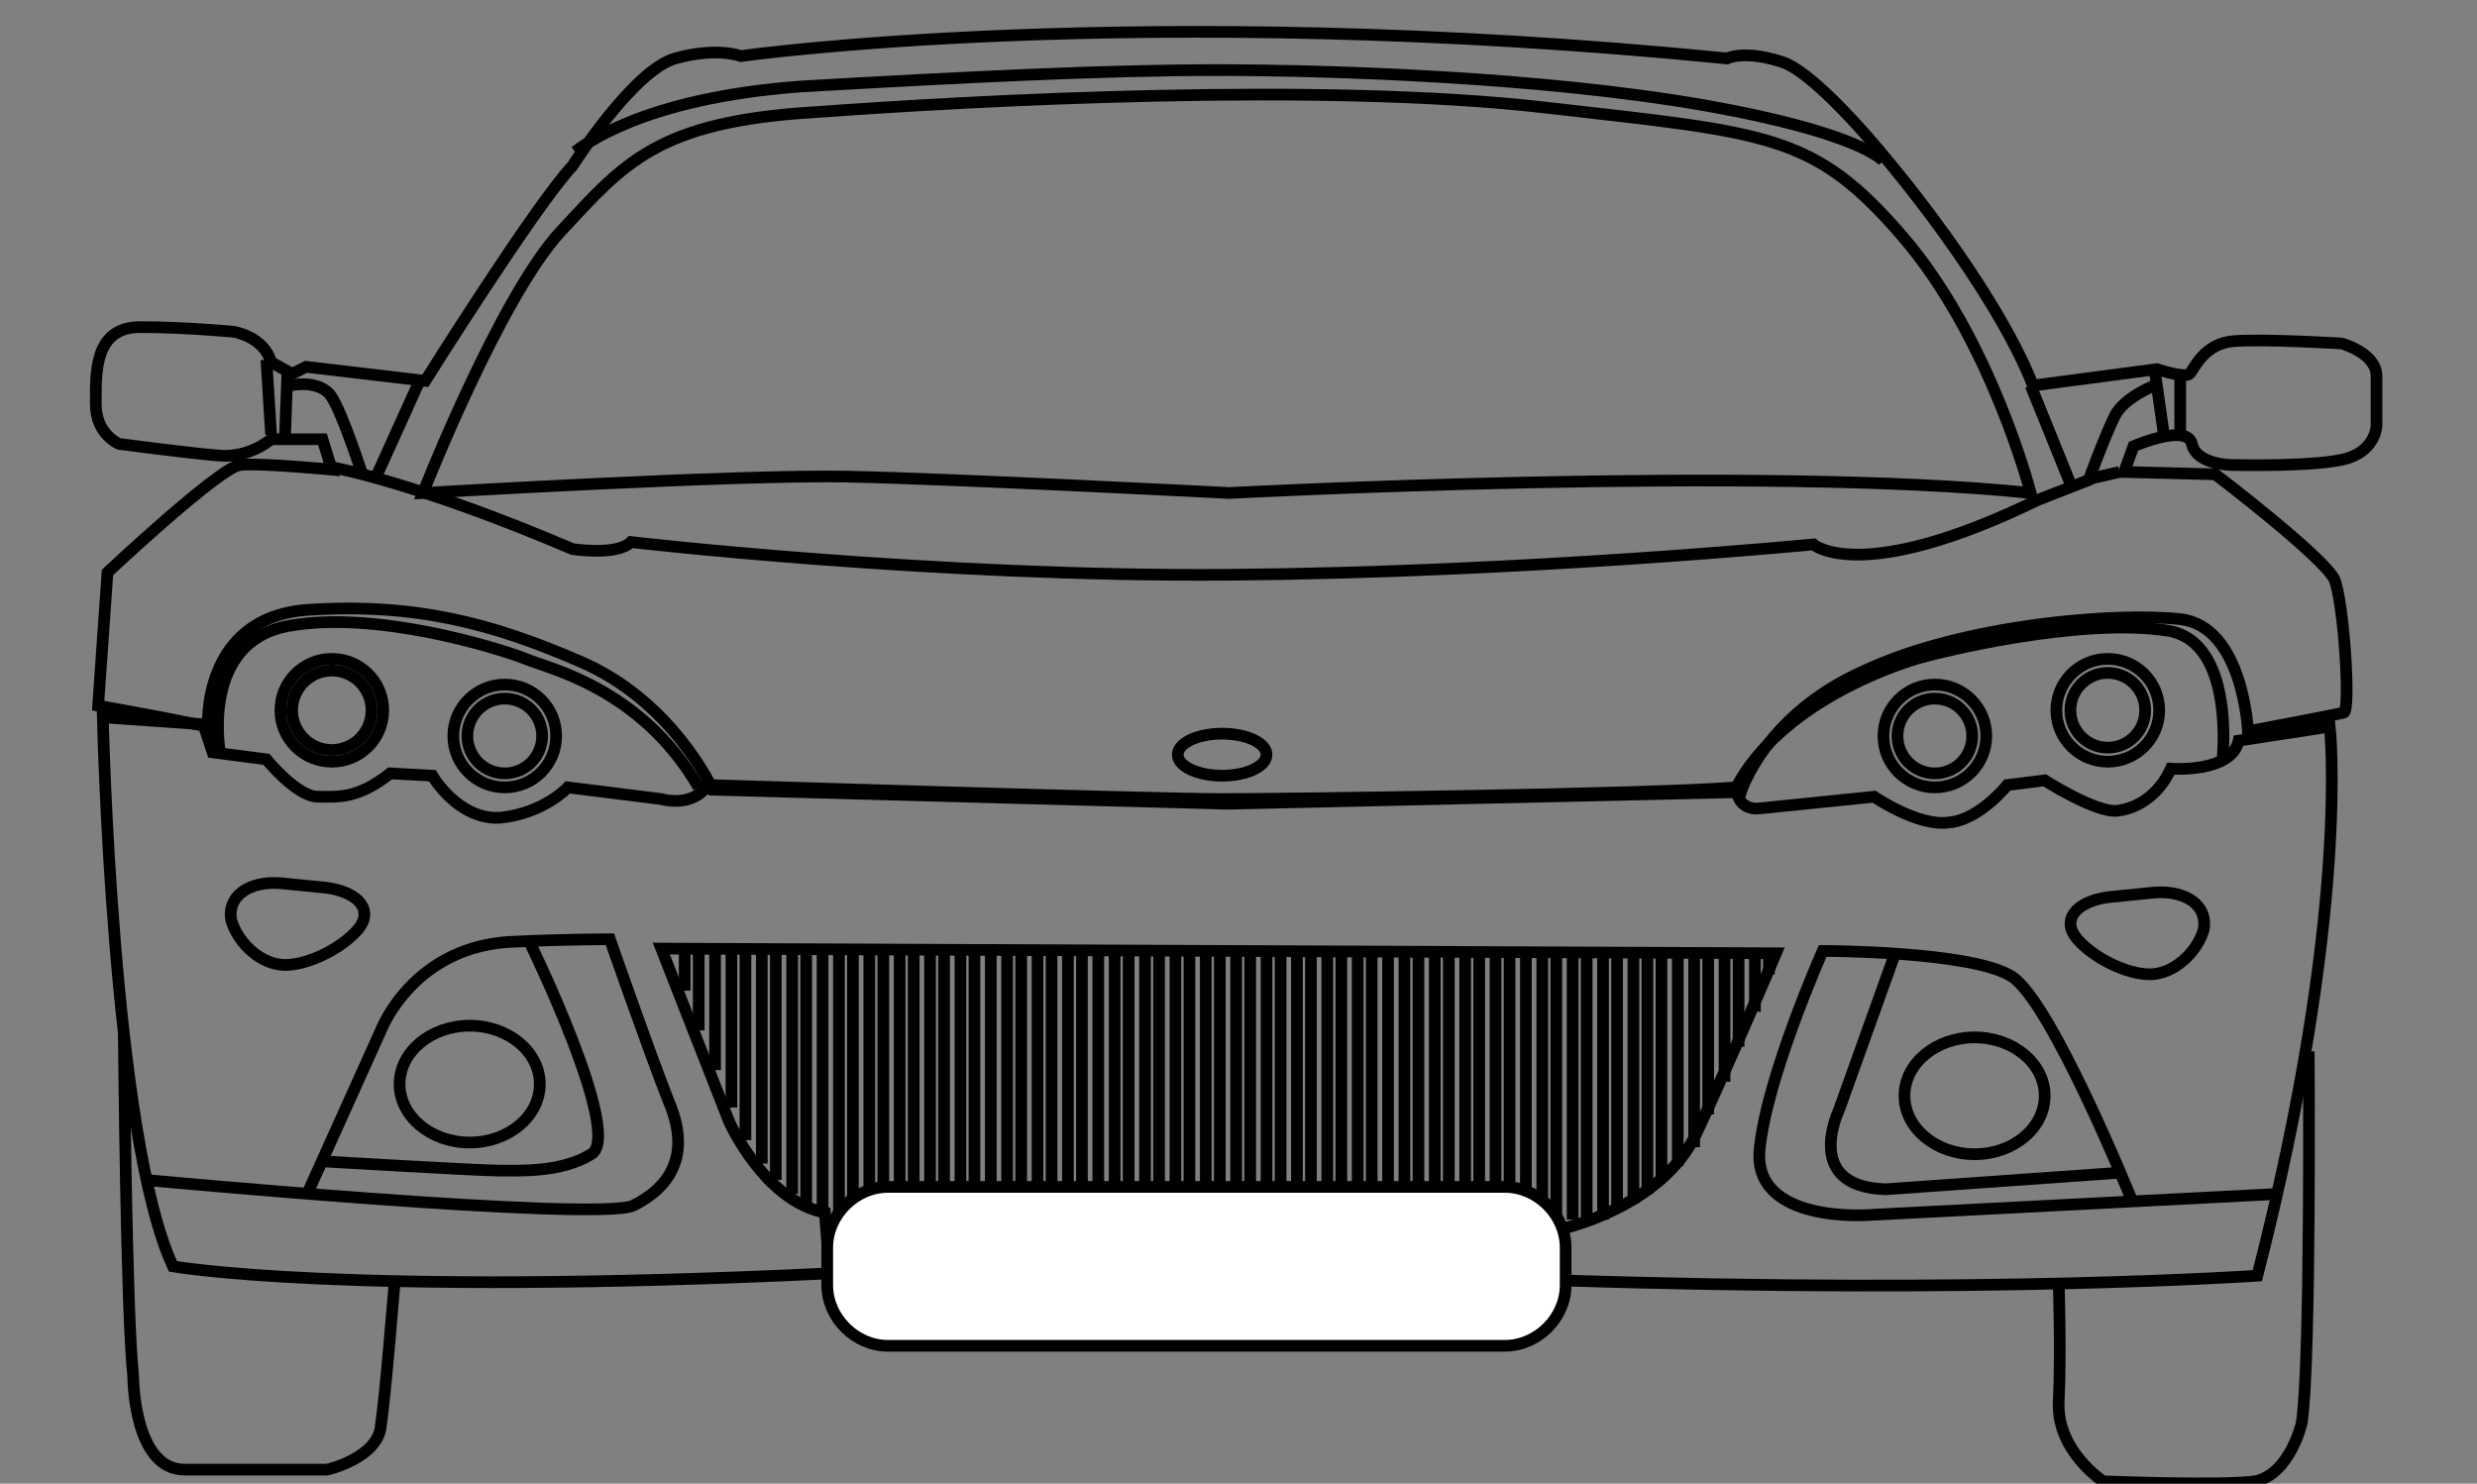 <?xml version="1.0" encoding="utf-8"?>
<!-- Generator: Adobe Illustrator 19.0.0, SVG Export Plug-In . SVG Version: 6.00 Build 0)  -->
<svg version="1.1" id="Layer_1" xmlns="http://www.w3.org/2000/svg" xmlns:xlink="http://www.w3.org/1999/xlink" x="0px" y="0px"
	 viewBox="-244 389.4 106 63.5" style="enable-background:new -244 389.4 106 63.5;" xml:space="preserve">
<rect x="-244" y="389.4" width="106" height="63.5" fill="#808080" stroke="none"/>
<g>
	<path style="fill:none;stroke:#000000;stroke-width:0.5;stroke-miterlimit:10;" d="M-208.5,443.9c-20.8,1-28.1-0.3-28.1-0.3
		c-2.6-5.6-3-23.5-3-23.5l4.3,0.3l0.4,1.2l2.3,0.3c0,0,1.3,1.6,2.2,1.6c0.9,0,1.7,0.1,3.1-1l1.8,0.1c0,0,1.1,1.9,2.9,1.8
		c1.9-0.2,2.9-1.3,2.9-1.3l4,0.5c0,0,1.3,0.4,2-0.6c0,0,19,0.6,22,0.6c2.7,0,18.3-0.2,22-0.5c0,0,0,1,1,0.9c1-0.1,4.9-0.5,4.9-0.5
		s1.9,1.3,3.2,1.1c1.3-0.1,2.5-1.6,2.5-1.6l1.6-0.2c0,0,2.2,1.4,3.1,1.3c0.9-0.1,1.8-0.7,2.3-1.8c0,0,2.6,0.2,2.9-1.2l3.9-0.6
		c0,0,0.9,7.9-3.1,23.5c0,0-11.5,0.8-29.8,0.2V442c0,0,4.3-0.9,5.8-4.1c1.5-3.2,3.4-7.7,3.4-7.7l-47.7-0.2l2.9,7.4
		c0,0,1.5,3.4,4.1,3.9L-208.5,443.9z"/>
	<path style="fill:none;stroke:#000000;stroke-width:0.5;stroke-miterlimit:10;" d="M-237.1,420.1l-2.7-0.5l0.4-5.7
		c0,0,4.9-4.6,5.7-4.6c0.7-0.1,3.9,0.2,3.9,0.2l-0.4-1.3h-2.2c0,0-0.9,0.8-2.2,0.7c-1.3-0.1-4.3-0.5-4.3-0.5s-1-0.4-1-1.7
		c0-1.3-0.1-3.3,1.9-3.3c1.9,0,4,0.2,4,0.2s1.3,0.2,1.6,1.3l0.9,0.5l0.6-0.3l5.1,0.6c0,0,4.7-7.5,6.3-9.2c0,0,2.6-4.1,4.4-4.6
		c1.8-0.5,2.8-0.1,2.8-0.1s16.9-2.4,42.2,0.1c0,0,0.8-0.4,2.5,0.2c1.6,0.7,4.4,4.2,4.4,4.2s4.5,5.3,6.2,9.6l5.3-0.7
		c0,0,1.2,0.4,1.4,0.2c0.2-0.2,0.6-1.3,1.9-1.4c1.3-0.1,4.6,0.1,4.6,0.1s1.5,0.4,1.5,1.4v2.1c0,0,0,1-1.2,1.4c-1.2,0.4-5,0.3-5,0.3
		s-1.5,0-1.7-0.9c-0.2-0.9-2.5,0.1-2.5,0.1l-0.4,1.1l3.9,0.1c0,0,4.6,3.5,5.1,4.5c0.4,1,0.7,5.6,0.4,5.7c-0.4,0.1-4.1,0.8-4.1,0.8
		s-0.2-4.5-2.9-4.8c-2.7-0.3-9.2,0.2-13.5,2.2c-4.3,1.9-5.3,5.2-5.3,5.2l-22,0.5l-22-0.6c0,0-1.7-3.8-5.7-5.5
		c-3.7-1.6-7-2.5-11.6-2.2c-4.6,0.3-4.3,5-4.3,5L-237.1,420.1z"/>
	<path style="fill:none;stroke:#000000;stroke-width:0.5;stroke-miterlimit:10;" d="M-219.4,395.9c0.3-0.2,2.8-2.3,9.7-2.8
		c7-0.4,12.9-0.7,17.8-0.7c4.9,0,13.9,0.3,20.8,1.5c6.8,1.2,7.7,2.4,7.7,2.4"/>
	<path style="fill:none;stroke:#000000;stroke-width:0.5;stroke-miterlimit:10;" d="M-157.1,410.5c0,0-1.7-6.6-5.5-11
		c-3.8-4.4-5.7-4.4-15.3-5.5c-9.6-1.1-24.4-0.3-31.2,0.2c-6.8,0.4-8.2,2.2-10.9,5.1c-2.6,2.8-5.9,11.2-5.9,11.2s13.5-0.8,18.2-0.7
		c4.7,0.1,16.3,0.7,16.3,0.7S-168.6,409.3-157.1,410.5z"/>
	<ellipse style="fill:none;stroke:#000000;stroke-width:0.5;stroke-miterlimit:10;" cx="-191.7" cy="421.7" rx="1.9" ry="0.9"/>
	<circle style="fill:none;stroke:#000000;stroke-width:0.5;stroke-miterlimit:10;" cx="-229.8" cy="419.8" r="2.2"/>
	<circle style="fill:none;stroke:#000000;stroke-width:0.5;stroke-miterlimit:10;" cx="-222.4" cy="420.9" r="2.2"/>
	<circle style="fill:none;stroke:#000000;stroke-width:0.5;stroke-miterlimit:10;" cx="-153.8" cy="419.8" r="2.2"/>
	<circle style="fill:none;stroke:#000000;stroke-width:0.5;stroke-miterlimit:10;" cx="-161.2" cy="420.9" r="2.2"/>
	<path style="fill:none;stroke:#000000;stroke-width:0.5;stroke-miterlimit:10;" d="M-232,427.2c-1.4-0.1-2.3,0.6-2.1,1.6
		c0.3,1,1.3,1.9,2.3,1.9c1,0,2.4-0.7,3.1-1.5c0.7-0.8,0.1-1.6-1.3-1.8L-232,427.2z"/>
	<path style="fill:none;stroke:#000000;stroke-width:0.5;stroke-miterlimit:10;" d="M-151.8,427.6c1.4-0.1,2.3,0.6,2.1,1.6
		c-0.3,1-1.3,1.9-2.3,1.9c-1,0-2.4-0.7-3.1-1.5c-0.7-0.8-0.1-1.6,1.3-1.8L-151.8,427.6z"/>
	<path style="fill:none;stroke:#000000;stroke-width:0.5;stroke-miterlimit:10;" d="M-238.7,433.7c0,0,0.1,11.9,0.4,14.6
		c0,0,0,4,2.2,4h6.1c0,0,2.2-0.5,2.3-1.9c0.2-1.3,0.6-6.3,0.6-6.3"/>
	<path style="fill:none;stroke:#000000;stroke-width:0.5;stroke-miterlimit:10;" d="M-145.2,434.4c0,0,0.1,13.3-0.3,15.9
		c0,0-0.5,2.2-2,2.5c-1.5,0.2-6.5,0-6.5,0s-2-1.3-1.9-3.4c0.1-2.1,0-5.1,0-5.1"/>
	<line style="fill:none;stroke:#000000;stroke-width:0.5;stroke-miterlimit:10;" x1="-232.6" y1="404.8" x2="-232.4" y2="408"/>
	<line style="fill:none;stroke:#000000;stroke-width:0.5;stroke-miterlimit:10;" x1="-231.7" y1="405.3" x2="-231.8" y2="408"/>
	<line style="fill:none;stroke:#000000;stroke-width:0.5;stroke-miterlimit:10;" x1="-151.8" y1="405.2" x2="-151.4" y2="408"/>
	<line style="fill:none;stroke:#000000;stroke-width:0.5;stroke-miterlimit:10;" x1="-150.7" y1="405.4" x2="-150.7" y2="408.2"/>
	<path style="fill:none;stroke:#000000;stroke-width:0.5;stroke-miterlimit:10;" d="M-229.8,409.4c0,0,3.5,0.6,10.3,3.5
		c0,0,1.9,0.3,2.5-0.3c0,0,12.9,1.5,25.6,1.4c12.7-0.1,25-1.3,25-1.3s2,1.8,9.6-1.9l2.3-0.9"/>
	<path style="fill:none;stroke:#000000;stroke-width:0.5;stroke-miterlimit:10;" d="M-234.6,421.5c0,0-0.8-4.6,2.9-5.3
		c3.7-0.7,8.9,0.9,10.2,1.4c0.9,0.4,4.9,1.2,7.4,5.5"/>
	<path style="fill:none;stroke:#000000;stroke-width:0.5;stroke-miterlimit:10;" d="M-148.9,422c0,0,0.6-5.1-2.3-5.6
		c-3.7-0.6-9.8,0.9-10.8,1.2c-1,0.3-5.8,1.9-7.7,5.5"/>
	<ellipse style="fill:none;stroke:#000000;stroke-width:0.5;stroke-miterlimit:10;" cx="-223.9" cy="435.8" rx="3" ry="2.5"/>
	<ellipse style="fill:none;stroke:#000000;stroke-width:0.5;stroke-miterlimit:10;" cx="-159.5" cy="436.3" rx="3" ry="2.5"/>
	<path style="fill:none;stroke:#000000;stroke-width:0.5;stroke-miterlimit:10;" d="M-230.9,440.6l3.2-7.1c0,0,1.4-3.7,5.8-3.8
		c2-0.1,4-0.1,4-0.1s1.6,4.6,2.5,6.9c1,2.3,0.1,3.7-1.5,4.5c-1.6,0.7-20.9-1.1-20.9-1.1"/>
	<path style="fill:none;stroke:#000000;stroke-width:0.5;stroke-miterlimit:10;" d="M-221.3,429.8c0,0,4,8.2,2.6,9
		c-1.3,0.8-3.1,0.7-4,0.7c-0.8,0-7.6-0.4-7.6-0.4"/>
	<path style="fill:none;stroke:#000000;stroke-width:0.5;stroke-miterlimit:10;" d="M-146.5,440.5l-17.5,0.9c0,0-5,0.4-4.7-2.8
		c0.3-3.1,2.7-8.5,2.7-8.5s6.4,0,8.1,1.1c1.7,1.1,5.1,9.5,5.1,9.5"/>
	<path style="fill:none;stroke:#000000;stroke-width:0.5;stroke-miterlimit:10;" d="M-162.9,430.2l-2.4,6.7c0,0-1.6,3.3,2,3.4
		l9.9-0.7"/>
	<path style="fill:none;stroke:#000000;stroke-width:0.5;stroke-miterlimit:10;" d="M-231.6,405.9c0,0,1.3-0.3,1.8,0.5
		c0.5,0.8,1.3,3.3,1.3,3.3"/>
	<path style="fill:none;stroke:#000000;stroke-width:0.5;stroke-miterlimit:10;" d="M-151.8,405.9c0,0-1.3,0.5-1.7,1.3
		c-0.4,0.8-1.1,2.7-1.1,2.7l1.3-0.3"/>
	<line style="fill:none;stroke:#000000;stroke-width:0.5;stroke-miterlimit:10;" x1="-226" y1="405.6" x2="-227.9" y2="409.8"/>
	<line style="fill:none;stroke:#000000;stroke-width:0.5;stroke-miterlimit:10;" x1="-157.1" y1="405.9" x2="-155.4" y2="410.1"/>
	<line style="fill:none;stroke:#000000;stroke-width:0.5;stroke-miterlimit:10;" x1="-214.1" y1="430" x2="-214.1" y2="433.5"/>
	<line style="fill:none;stroke:#000000;stroke-width:0.5;stroke-miterlimit:10;" x1="-214.7" y1="430" x2="-214.7" y2="431.8"/>
	<line style="fill:none;stroke:#000000;stroke-width:0.5;stroke-miterlimit:10;" x1="-213.4" y1="430" x2="-213.4" y2="435.2"/>
	<line style="fill:none;stroke:#000000;stroke-width:0.5;stroke-miterlimit:10;" x1="-212.7" y1="430" x2="-212.7" y2="436.8"/>
	<line style="fill:none;stroke:#000000;stroke-width:0.5;stroke-miterlimit:10;" x1="-212.1" y1="430" x2="-212.1" y2="438.2"/>
	<line style="fill:none;stroke:#000000;stroke-width:0.5;stroke-miterlimit:10;" x1="-211.4" y1="430" x2="-211.4" y2="439.2"/>
	<line style="fill:none;stroke:#000000;stroke-width:0.5;stroke-miterlimit:10;" x1="-210.8" y1="430" x2="-210.8" y2="439.9"/>
	<line style="fill:none;stroke:#000000;stroke-width:0.5;stroke-miterlimit:10;" x1="-210.1" y1="430" x2="-210.1" y2="440.5"/>
	<line style="fill:none;stroke:#000000;stroke-width:0.5;stroke-miterlimit:10;" x1="-209.5" y1="430" x2="-209.5" y2="440.9"/>
	<line style="fill:none;stroke:#000000;stroke-width:0.5;stroke-miterlimit:10;" x1="-208.8" y1="430" x2="-208.8" y2="441.1"/>
	<line style="fill:none;stroke:#000000;stroke-width:0.5;stroke-miterlimit:10;" x1="-208.1" y1="430" x2="-208.1" y2="441.6"/>
	<line style="fill:none;stroke:#000000;stroke-width:0.5;stroke-miterlimit:10;" x1="-207.5" y1="430" x2="-207.5" y2="441.6"/>
	<line style="fill:none;stroke:#000000;stroke-width:0.5;stroke-miterlimit:10;" x1="-206.8" y1="430" x2="-206.8" y2="441.6"/>
	<line style="fill:none;stroke:#000000;stroke-width:0.5;stroke-miterlimit:10;" x1="-206.2" y1="430" x2="-206.2" y2="441.6"/>
	<line style="fill:none;stroke:#000000;stroke-width:0.5;stroke-miterlimit:10;" x1="-205.5" y1="430" x2="-205.5" y2="441.6"/>
	<line style="fill:none;stroke:#000000;stroke-width:0.5;stroke-miterlimit:10;" x1="-204.9" y1="430" x2="-204.9" y2="441.6"/>
	<line style="fill:none;stroke:#000000;stroke-width:0.5;stroke-miterlimit:10;" x1="-204.2" y1="430" x2="-204.2" y2="441.6"/>
	<line style="fill:none;stroke:#000000;stroke-width:0.5;stroke-miterlimit:10;" x1="-203.6" y1="430" x2="-203.6" y2="441.6"/>
	<line style="fill:none;stroke:#000000;stroke-width:0.5;stroke-miterlimit:10;" x1="-202.9" y1="430" x2="-202.9" y2="441.6"/>
	<line style="fill:none;stroke:#000000;stroke-width:0.5;stroke-miterlimit:10;" x1="-202.3" y1="430" x2="-202.3" y2="441.6"/>
	<line style="fill:none;stroke:#000000;stroke-width:0.5;stroke-miterlimit:10;" x1="-201.6" y1="430" x2="-201.6" y2="441.6"/>
	<line style="fill:none;stroke:#000000;stroke-width:0.5;stroke-miterlimit:10;" x1="-200.9" y1="430" x2="-200.9" y2="441.6"/>
	<line style="fill:none;stroke:#000000;stroke-width:0.5;stroke-miterlimit:10;" x1="-200.3" y1="430" x2="-200.3" y2="441.6"/>
	<line style="fill:none;stroke:#000000;stroke-width:0.5;stroke-miterlimit:10;" x1="-199.6" y1="430" x2="-199.6" y2="441.6"/>
	<line style="fill:none;stroke:#000000;stroke-width:0.5;stroke-miterlimit:10;" x1="-199" y1="430" x2="-199" y2="441.6"/>
	<line style="fill:none;stroke:#000000;stroke-width:0.5;stroke-miterlimit:10;" x1="-198.3" y1="430" x2="-198.3" y2="441.6"/>
	<line style="fill:none;stroke:#000000;stroke-width:0.5;stroke-miterlimit:10;" x1="-197.7" y1="430" x2="-197.7" y2="441.6"/>
	<line style="fill:none;stroke:#000000;stroke-width:0.5;stroke-miterlimit:10;" x1="-197" y1="430" x2="-197" y2="441.6"/>
	<line style="fill:none;stroke:#000000;stroke-width:0.5;stroke-miterlimit:10;" x1="-196.3" y1="430" x2="-196.3" y2="441.6"/>
	<line style="fill:none;stroke:#000000;stroke-width:0.5;stroke-miterlimit:10;" x1="-195.7" y1="430" x2="-195.7" y2="441.6"/>
	<line style="fill:none;stroke:#000000;stroke-width:0.5;stroke-miterlimit:10;" x1="-195" y1="430" x2="-195" y2="441.6"/>
	<line style="fill:none;stroke:#000000;stroke-width:0.5;stroke-miterlimit:10;" x1="-194.4" y1="430" x2="-194.4" y2="441.6"/>
	<line style="fill:none;stroke:#000000;stroke-width:0.5;stroke-miterlimit:10;" x1="-193.7" y1="430" x2="-193.7" y2="441.6"/>
	<line style="fill:none;stroke:#000000;stroke-width:0.5;stroke-miterlimit:10;" x1="-193.1" y1="430" x2="-193.1" y2="441.6"/>
	<line style="fill:none;stroke:#000000;stroke-width:0.5;stroke-miterlimit:10;" x1="-192.4" y1="430" x2="-192.4" y2="441.6"/>
	<line style="fill:none;stroke:#000000;stroke-width:0.5;stroke-miterlimit:10;" x1="-191.8" y1="430" x2="-191.8" y2="441.6"/>
	<line style="fill:none;stroke:#000000;stroke-width:0.5;stroke-miterlimit:10;" x1="-191.1" y1="430" x2="-191.1" y2="441.6"/>
	<line style="fill:none;stroke:#000000;stroke-width:0.5;stroke-miterlimit:10;" x1="-190.5" y1="430" x2="-190.5" y2="441.6"/>
	<line style="fill:none;stroke:#000000;stroke-width:0.5;stroke-miterlimit:10;" x1="-189.8" y1="430" x2="-189.8" y2="441.6"/>
	<line style="fill:none;stroke:#000000;stroke-width:0.5;stroke-miterlimit:10;" x1="-189.2" y1="430" x2="-189.2" y2="441.6"/>
	<line style="fill:none;stroke:#000000;stroke-width:0.5;stroke-miterlimit:10;" x1="-188.5" y1="430" x2="-188.5" y2="441.6"/>
	<line style="fill:none;stroke:#000000;stroke-width:0.5;stroke-miterlimit:10;" x1="-187.9" y1="430" x2="-187.9" y2="441.6"/>
	<line style="fill:none;stroke:#000000;stroke-width:0.5;stroke-miterlimit:10;" x1="-187.2" y1="430" x2="-187.2" y2="441.6"/>
	<line style="fill:none;stroke:#000000;stroke-width:0.5;stroke-miterlimit:10;" x1="-186.6" y1="430" x2="-186.6" y2="441.6"/>
	<line style="fill:none;stroke:#000000;stroke-width:0.5;stroke-miterlimit:10;" x1="-185.9" y1="430" x2="-185.9" y2="441.6"/>
	<line style="fill:none;stroke:#000000;stroke-width:0.5;stroke-miterlimit:10;" x1="-185.3" y1="430" x2="-185.3" y2="441.6"/>
	<line style="fill:none;stroke:#000000;stroke-width:0.5;stroke-miterlimit:10;" x1="-184.6" y1="430" x2="-184.6" y2="441.6"/>
	<line style="fill:none;stroke:#000000;stroke-width:0.5;stroke-miterlimit:10;" x1="-183.9" y1="430" x2="-183.9" y2="441.6"/>
	<line style="fill:none;stroke:#000000;stroke-width:0.5;stroke-miterlimit:10;" x1="-183.3" y1="430" x2="-183.3" y2="441.6"/>
	<line style="fill:none;stroke:#000000;stroke-width:0.5;stroke-miterlimit:10;" x1="-182.6" y1="430" x2="-182.6" y2="441.6"/>
	<line style="fill:none;stroke:#000000;stroke-width:0.5;stroke-miterlimit:10;" x1="-182" y1="430" x2="-182" y2="441.6"/>
	<line style="fill:none;stroke:#000000;stroke-width:0.5;stroke-miterlimit:10;" x1="-181.3" y1="430" x2="-181.3" y2="441.6"/>
	<line style="fill:none;stroke:#000000;stroke-width:0.5;stroke-miterlimit:10;" x1="-180.7" y1="430" x2="-180.7" y2="441.6"/>
	<line style="fill:none;stroke:#000000;stroke-width:0.5;stroke-miterlimit:10;" x1="-180" y1="430" x2="-180" y2="441.6"/>
	<line style="fill:none;stroke:#000000;stroke-width:0.5;stroke-miterlimit:10;" x1="-179.4" y1="430" x2="-179.4" y2="441.6"/>
	<line style="fill:none;stroke:#000000;stroke-width:0.5;stroke-miterlimit:10;" x1="-178.7" y1="430" x2="-178.7" y2="441.6"/>
	<line style="fill:none;stroke:#000000;stroke-width:0.5;stroke-miterlimit:10;" x1="-178" y1="430" x2="-178" y2="441.6"/>
	<line style="fill:none;stroke:#000000;stroke-width:0.5;stroke-miterlimit:10;" x1="-177.4" y1="430" x2="-177.4" y2="441.6"/>
	<line style="fill:none;stroke:#000000;stroke-width:0.5;stroke-miterlimit:10;" x1="-176.7" y1="430" x2="-176.7" y2="441.6"/>
	<line style="fill:none;stroke:#000000;stroke-width:0.5;stroke-miterlimit:10;" x1="-176.1" y1="430" x2="-176.1" y2="441.6"/>
	<line style="fill:none;stroke:#000000;stroke-width:0.5;stroke-miterlimit:10;" x1="-175.4" y1="430" x2="-175.4" y2="441.6"/>
	<line style="fill:none;stroke:#000000;stroke-width:0.5;stroke-miterlimit:10;" x1="-174.8" y1="430" x2="-174.8" y2="441.2"/>
	<line style="fill:none;stroke:#000000;stroke-width:0.5;stroke-miterlimit:10;" x1="-174.1" y1="430" x2="-174.1" y2="440.9"/>
	<line style="fill:none;stroke:#000000;stroke-width:0.5;stroke-miterlimit:10;" x1="-173.5" y1="430" x2="-173.5" y2="440.5"/>
	<line style="fill:none;stroke:#000000;stroke-width:0.5;stroke-miterlimit:10;" x1="-172.9" y1="430" x2="-172.9" y2="439.9"/>
	<line style="fill:none;stroke:#000000;stroke-width:0.5;stroke-miterlimit:10;" x1="-172.2" y1="430" x2="-172.2" y2="439.3"/>
	<line style="fill:none;stroke:#000000;stroke-width:0.5;stroke-miterlimit:10;" x1="-171.5" y1="430" x2="-171.5" y2="438.5"/>
	<line style="fill:none;stroke:#000000;stroke-width:0.5;stroke-miterlimit:10;" x1="-170.9" y1="430" x2="-170.9" y2="437.1"/>
	<line style="fill:none;stroke:#000000;stroke-width:0.5;stroke-miterlimit:10;" x1="-170.2" y1="430" x2="-170.2" y2="435.7"/>
	<line style="fill:none;stroke:#000000;stroke-width:0.5;stroke-miterlimit:10;" x1="-169.6" y1="430" x2="-169.6" y2="434.2"/>
	<line style="fill:none;stroke:#000000;stroke-width:0.5;stroke-miterlimit:10;" x1="-168.9" y1="430" x2="-168.9" y2="432.7"/>
	<line style="fill:none;stroke:#000000;stroke-width:0.5;stroke-miterlimit:10;" x1="-168.3" y1="430" x2="-168.3" y2="431.1"/>
	<path style="fill:#FFFFFF;" d="M-177,444.4c0,1.4-1.2,2.6-2.6,2.6H-206c-1.4,0-2.6-1.2-2.6-2.6v-1.6c0-1.4,1.2-2.6,2.6-2.6h26.4
		c1.4,0,2.6,1.2,2.6,2.6V444.4z"/>
	<path style="fill:none;stroke:#000000;stroke-width:0.5;stroke-miterlimit:10;" d="M-177,444.4c0,1.4-1.2,2.6-2.6,2.6H-206
		c-1.4,0-2.6-1.2-2.6-2.6v-1.6c0-1.4,1.2-2.6,2.6-2.6h26.4c1.4,0,2.6,1.2,2.6,2.6V444.4z"/>
	<circle style="fill:none;stroke:#000000;stroke-width:0.5;stroke-miterlimit:10;" cx="-229.8" cy="419.8" r="1.7"/>
	<circle style="fill:none;stroke:#000000;stroke-width:0.5;stroke-miterlimit:10;" cx="-222.4" cy="420.9" r="1.6"/>
	<circle style="fill:none;stroke:#000000;stroke-width:0.5;stroke-miterlimit:10;" cx="-153.8" cy="419.8" r="1.6"/>
	<circle style="fill:none;stroke:#000000;stroke-width:0.5;stroke-miterlimit:10;" cx="-161.2" cy="420.9" r="1.6"/>
</g>
</svg>
